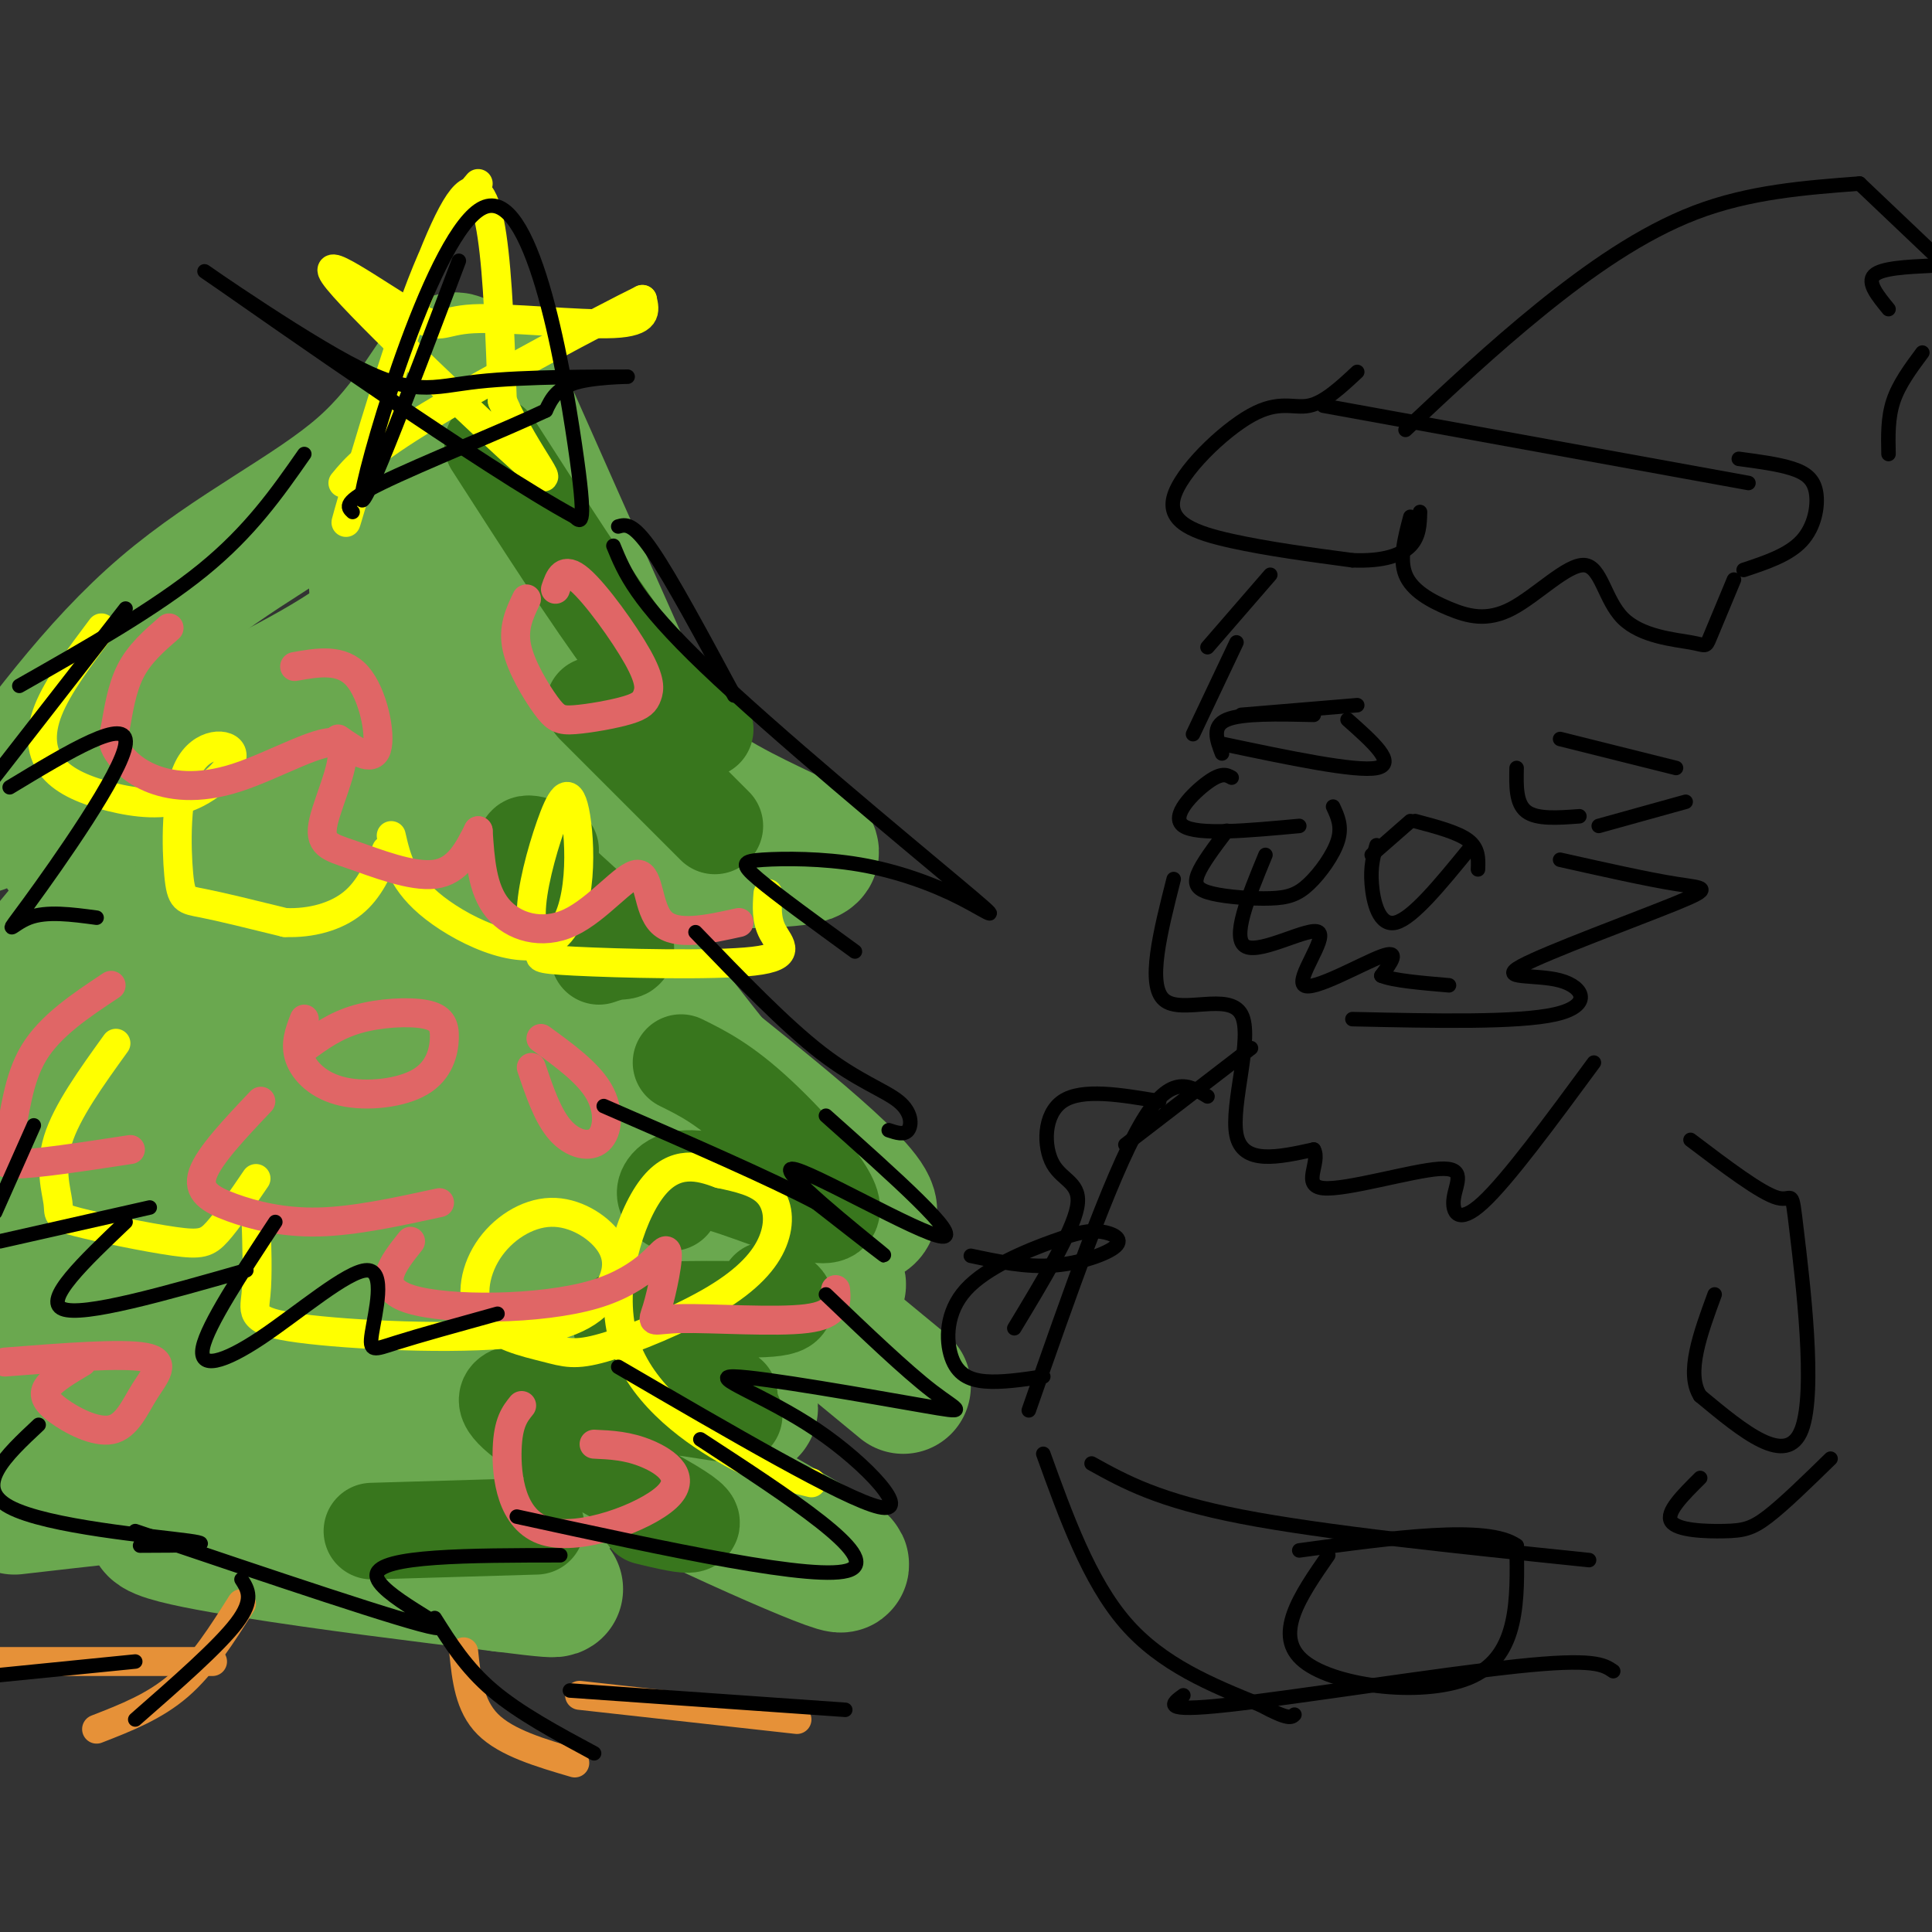 <svg viewBox='0 0 400 400' version='1.1' xmlns='http://www.w3.org/2000/svg' xmlns:xlink='http://www.w3.org/1999/xlink'><rect x="0" y="0" width="400" height="400" fill="#333333" stroke="none"/><g fill='none' stroke='rgb(106,168,79)' stroke-width='28' stroke-linecap='round' stroke-linejoin='round'><path d='M103,80c16.250,36.667 32.500,73.333 39,87c6.500,13.667 3.250,4.333 0,-5'/><path d='M99,85c-1.494,-6.119 -2.988,-12.238 -6,-10c-3.012,2.238 -7.542,12.833 -18,22c-10.458,9.167 -26.845,16.905 -41,29c-14.155,12.095 -26.077,28.548 -38,45'/><path d='M13,176c63.356,1.511 126.711,3.022 147,2c20.289,-1.022 -2.489,-4.578 -20,-18c-17.511,-13.422 -29.756,-36.711 -42,-60'/><path d='M98,100c-9.337,-13.407 -11.678,-16.923 -12,-13c-0.322,3.923 1.375,15.287 1,24c-0.375,8.713 -2.821,14.775 -13,22c-10.179,7.225 -28.089,15.612 -46,24'/><path d='M28,157c8.158,2.768 51.553,-2.311 71,-5c19.447,-2.689 14.944,-2.989 11,-7c-3.944,-4.011 -7.331,-11.734 -13,-20c-5.669,-8.266 -13.620,-17.076 -17,-16c-3.380,1.076 -2.190,12.038 -1,23'/><path d='M79,132c1.973,10.433 7.405,25.016 10,31c2.595,5.984 2.353,3.368 4,3c1.647,-0.368 5.182,1.512 9,0c3.818,-1.512 7.920,-6.416 12,-8c4.080,-1.584 8.137,0.150 8,1c-0.137,0.850 -4.468,0.814 -8,-1c-3.532,-1.814 -6.266,-5.407 -9,-9'/><path d='M106,155c1.833,6.667 3.667,13.333 12,26c8.333,12.667 23.167,31.333 38,50'/><path d='M142,216c19.470,15.518 38.940,31.036 38,35c-0.940,3.964 -22.292,-3.625 -26,-3c-3.708,0.625 10.226,9.464 16,14c5.774,4.536 3.387,4.768 1,5'/><path d='M171,267c0.273,2.126 0.455,4.941 0,7c-0.455,2.059 -1.545,3.362 -6,2c-4.455,-1.362 -12.273,-5.389 -20,-7c-7.727,-1.611 -15.364,-0.805 -23,0'/><path d='M136,277c-9.388,-3.662 -18.775,-7.325 -38,-8c-19.225,-0.675 -48.287,1.637 -57,2c-8.713,0.363 2.922,-1.222 10,-3c7.078,-1.778 9.598,-3.748 -2,-4c-11.598,-0.252 -37.314,1.214 -43,-6c-5.686,-7.214 8.657,-23.107 23,-39'/><path d='M29,219c5.236,-9.274 6.826,-12.960 1,-3c-5.826,9.960 -19.069,33.566 -16,23c3.069,-10.566 22.448,-55.305 22,-65c-0.448,-9.695 -20.724,15.652 -41,41'/><path d='M0,229c14.131,-13.617 28.262,-27.235 40,-42c11.738,-14.765 21.085,-30.679 13,-9c-8.085,21.679 -33.600,80.950 -29,77c4.600,-3.950 39.315,-71.121 42,-77c2.685,-5.879 -26.662,49.532 -36,70c-9.338,20.468 1.332,5.991 7,-2c5.668,-7.991 6.334,-9.495 7,-11'/><path d='M44,235c8.032,-16.481 24.614,-52.184 32,-65c7.386,-12.816 5.578,-2.747 1,15c-4.578,17.747 -11.924,43.170 -15,57c-3.076,13.830 -1.881,16.066 1,16c2.881,-0.066 7.448,-2.435 10,-2c2.552,0.435 3.090,3.674 7,-13c3.910,-16.674 11.191,-53.262 13,-56c1.809,-2.738 -1.855,28.374 -2,43c-0.145,14.626 3.229,12.766 7,15c3.771,2.234 7.938,8.563 10,9c2.062,0.437 2.018,-5.018 1,-10c-1.018,-4.982 -3.009,-9.491 -5,-14'/><path d='M104,230c-11.348,-12.287 -37.217,-36.005 -32,-33c5.217,3.005 41.520,32.732 44,30c2.480,-2.732 -28.863,-37.923 -34,-40c-5.137,-2.077 15.931,28.962 37,60'/><path d='M119,247c6.942,11.374 5.797,9.807 4,5c-1.797,-4.807 -4.244,-12.856 -10,-22c-5.756,-9.144 -14.819,-19.385 -13,-13c1.819,6.385 14.520,29.396 21,39c6.480,9.604 6.740,5.802 7,2'/><path d='M128,258c4.668,4.223 12.839,13.781 16,14c3.161,0.219 1.313,-8.903 -12,-28c-13.313,-19.097 -38.089,-48.171 -37,-50c1.089,-1.829 28.045,23.585 55,49'/><path d='M150,243c7.281,6.445 -2.018,-1.943 -6,-4c-3.982,-2.057 -2.649,2.215 -1,6c1.649,3.785 3.614,7.081 11,14c7.386,6.919 20.193,17.459 33,28'/><path d='M141,271c-3.533,0.000 -7.067,0.000 -2,5c5.067,5.000 18.733,15.000 16,16c-2.733,1.000 -21.867,-7.000 -41,-15'/><path d='M115,282c2.010,4.262 4.019,8.523 19,18c14.981,9.477 42.933,24.169 40,24c-2.933,-0.169 -36.751,-15.199 -52,-24c-15.249,-8.801 -11.928,-11.372 -14,-14c-2.072,-2.628 -9.536,-5.314 -17,-8'/><path d='M91,278c-2.500,-1.333 -0.250,-0.667 2,0'/><path d='M121,288c-5.186,-3.525 -10.371,-7.051 -34,-10c-23.629,-2.949 -65.700,-5.322 -55,-3c10.700,2.322 74.171,9.338 80,9c5.829,-0.338 -45.984,-8.029 -72,-10c-26.016,-1.971 -26.235,1.777 -29,4c-2.765,2.223 -8.076,2.921 -10,4c-1.924,1.079 -0.462,2.540 1,4'/><path d='M2,286c20.619,1.357 71.667,2.750 87,2c15.333,-0.750 -5.048,-3.643 -28,-3c-22.952,0.643 -48.476,4.821 -74,9'/><path d='M13,297c39.417,-1.750 78.833,-3.500 76,-1c-2.833,2.500 -47.917,9.250 -93,16'/><path d='M3,312c26.511,-3.044 53.022,-6.089 73,-6c19.978,0.089 33.422,3.311 17,3c-16.422,-0.311 -62.711,-4.156 -109,-8'/><path d='M5,304c55.268,2.786 110.536,5.571 111,7c0.464,1.429 -53.875,1.500 -74,3c-20.125,1.500 -6.036,4.429 10,7c16.036,2.571 34.018,4.786 52,7'/><path d='M104,328c10.500,1.333 10.750,1.167 11,1'/></g>
<g fill='none' stroke='rgb(56,118,29)' stroke-width='20' stroke-linecap='round' stroke-linejoin='round'><path d='M102,92c10.333,16.083 20.667,32.167 28,42c7.333,9.833 11.667,13.417 16,17'/><path d='M123,146c0.000,0.000 25.000,25.000 25,25'/><path d='M114,176c-3.560,-1.274 -7.119,-2.548 -4,1c3.119,3.548 12.917,11.917 17,16c4.083,4.083 2.452,3.881 1,4c-1.452,0.119 -2.726,0.560 -4,1'/><path d='M141,220c4.456,2.199 8.912,4.399 16,11c7.088,6.601 16.807,17.604 15,20c-1.807,2.396 -15.140,-3.817 -23,-6c-7.860,-2.183 -10.246,-0.338 -11,1c-0.754,1.338 0.123,2.169 1,3'/><path d='M159,267c3.289,1.822 6.578,3.644 -1,4c-7.578,0.356 -26.022,-0.756 -29,2c-2.978,2.756 9.511,9.378 22,16'/><path d='M152,293c-23.733,-3.667 -47.467,-7.333 -47,-3c0.467,4.333 25.133,16.667 34,22c8.867,5.333 1.933,3.667 -5,2'/><path d='M111,316c0.000,0.000 -34.000,1.000 -34,1'/></g>
<g fill='none' stroke='rgb(255,255,0)' stroke-width='6' stroke-linecap='round' stroke-linejoin='round'><path d='M99,38c-3.815,4.482 -7.631,8.964 -14,27c-6.369,18.036 -15.292,49.625 -13,42c2.292,-7.625 15.798,-54.464 23,-65c7.202,-10.536 8.101,15.232 9,41'/><path d='M104,83c5.111,11.705 13.388,20.468 5,13c-8.388,-7.468 -33.441,-31.167 -39,-38c-5.559,-6.833 8.376,3.199 15,7c6.624,3.801 5.937,1.369 13,1c7.063,-0.369 21.875,1.323 29,1c7.125,-0.323 6.562,-2.662 6,-5'/><path d='M133,62c-8.044,3.933 -31.156,16.267 -44,24c-12.844,7.733 -15.422,10.867 -18,14'/><path d='M21,130c-4.504,5.990 -9.008,11.980 -11,17c-1.992,5.020 -1.473,9.070 1,12c2.473,2.930 6.899,4.740 12,6c5.101,1.260 10.875,1.971 16,0c5.125,-1.971 9.600,-6.622 9,-9c-0.600,-2.378 -6.274,-2.483 -9,3c-2.726,5.483 -2.503,16.553 -2,22c0.503,5.447 1.287,5.271 5,6c3.713,0.729 10.357,2.365 17,4'/><path d='M59,191c5.444,0.222 10.556,-1.222 14,-4c3.444,-2.778 5.222,-6.889 7,-11'/><path d='M81,173c1.124,4.882 2.249,9.763 9,15c6.751,5.237 19.129,10.828 25,6c5.871,-4.828 5.234,-20.076 4,-26c-1.234,-5.924 -3.064,-2.525 -5,3c-1.936,5.525 -3.976,13.177 -4,18c-0.024,4.823 1.969,6.817 2,8c0.031,1.183 -1.899,1.554 7,2c8.899,0.446 28.627,0.966 37,0c8.373,-0.966 5.392,-3.419 4,-6c-1.392,-2.581 -1.196,-5.291 -1,-8'/><path d='M24,216c-5.097,7.070 -10.194,14.140 -12,20c-1.806,5.860 -0.321,10.509 0,13c0.321,2.491 -0.522,2.822 4,4c4.522,1.178 14.410,3.202 20,4c5.590,0.798 6.883,0.371 9,-2c2.117,-2.371 5.059,-6.685 8,-11'/><path d='M53,252c0.197,6.056 0.394,12.111 0,16c-0.394,3.889 -1.379,5.611 9,7c10.379,1.389 32.120,2.446 45,1c12.880,-1.446 16.897,-5.395 19,-9c2.103,-3.605 2.290,-6.866 0,-10c-2.290,-3.134 -7.059,-6.143 -12,-6c-4.941,0.143 -10.055,3.436 -13,8c-2.945,4.564 -3.720,10.400 -1,14c2.720,3.600 8.935,4.966 13,6c4.065,1.034 5.979,1.736 12,0c6.021,-1.736 16.150,-5.909 23,-10c6.850,-4.091 10.421,-8.102 12,-12c1.579,-3.898 1.165,-7.685 -1,-10c-2.165,-2.315 -6.083,-3.157 -10,-4'/><path d='M149,243c-4.077,-1.474 -9.268,-3.158 -14,3c-4.732,6.158 -9.005,20.158 -6,31c3.005,10.842 13.287,18.526 21,23c7.713,4.474 12.856,5.737 18,7'/></g>
<g fill='none' stroke='rgb(224,102,102)' stroke-width='6' stroke-linecap='round' stroke-linejoin='round'><path d='M23,204c-6.310,4.190 -12.619,8.381 -16,14c-3.381,5.619 -3.833,12.667 -5,17c-1.167,4.333 -3.048,5.952 1,6c4.048,0.048 14.024,-1.476 24,-3'/><path d='M54,228c-5.363,5.661 -10.726,11.321 -12,15c-1.274,3.679 1.542,5.375 6,7c4.458,1.625 10.560,3.179 18,3c7.440,-0.179 16.220,-2.089 25,-4'/><path d='M85,257c-3.835,4.818 -7.671,9.636 0,12c7.671,2.364 26.847,2.274 38,-1c11.153,-3.274 14.281,-9.731 15,-9c0.719,0.731 -0.972,8.649 -2,12c-1.028,3.351 -1.392,2.133 5,2c6.392,-0.133 19.541,0.819 26,0c6.459,-0.819 6.230,-3.410 6,-6'/><path d='M35,130c-3.072,2.667 -6.144,5.335 -8,9c-1.856,3.665 -2.496,8.328 -3,11c-0.504,2.672 -0.871,3.353 0,5c0.871,1.647 2.981,4.261 7,6c4.019,1.739 9.949,2.603 18,0c8.051,-2.603 18.224,-8.673 21,-7c2.776,1.673 -1.843,11.087 -3,16c-1.157,4.913 1.150,5.323 6,7c4.850,1.677 12.243,4.622 17,4c4.757,-0.622 6.879,-4.811 9,-9'/><path d='M99,172c0.402,6.040 0.804,12.080 4,16c3.196,3.920 9.187,5.721 15,3c5.813,-2.721 11.450,-9.963 14,-10c2.550,-0.037 2.014,7.132 5,10c2.986,2.868 9.493,1.434 16,0'/><path d='M115,122c0.826,-2.434 1.652,-4.869 5,-2c3.348,2.869 9.218,11.040 12,16c2.782,4.960 2.477,6.707 2,8c-0.477,1.293 -1.125,2.131 -4,3c-2.875,0.869 -7.977,1.769 -11,2c-3.023,0.231 -3.968,-0.207 -6,-3c-2.032,-2.793 -5.152,-7.941 -6,-12c-0.848,-4.059 0.576,-7.030 2,-10'/><path d='M63,217c3.196,-2.337 6.392,-4.673 11,-6c4.608,-1.327 10.627,-1.643 14,-1c3.373,0.643 4.100,2.247 4,5c-0.100,2.753 -1.027,6.655 -5,9c-3.973,2.345 -10.993,3.131 -16,2c-5.007,-1.131 -8.002,-4.180 -9,-7c-0.998,-2.820 0.001,-5.410 1,-8'/><path d='M1,282c12.126,-0.949 24.253,-1.897 29,-1c4.747,0.897 2.115,3.641 0,7c-2.115,3.359 -3.711,7.333 -7,8c-3.289,0.667 -8.270,-1.974 -11,-4c-2.730,-2.026 -3.209,-3.436 -2,-5c1.209,-1.564 4.104,-3.282 7,-5'/><path d='M123,299c3.507,0.159 7.014,0.319 11,2c3.986,1.681 8.450,4.884 4,9c-4.450,4.116 -17.813,9.147 -25,7c-7.187,-2.147 -8.196,-11.470 -8,-17c0.196,-5.530 1.598,-7.265 3,-9'/><path d='M112,215c4.869,3.536 9.738,7.071 12,11c2.262,3.929 1.917,8.250 0,10c-1.917,1.750 -5.405,0.929 -8,-2c-2.595,-2.929 -4.298,-7.964 -6,-13'/><path d='M61,138c4.867,-0.867 9.733,-1.733 13,2c3.267,3.733 4.933,12.067 4,15c-0.933,2.933 -4.467,0.467 -8,-2'/></g>
<g fill='none' stroke='rgb(230,145,56)' stroke-width='6' stroke-linecap='round' stroke-linejoin='round'><path d='M50,332c-4.000,6.333 -8.000,12.667 -13,17c-5.000,4.333 -11.000,6.667 -17,9'/><path d='M96,342c0.583,5.583 1.167,11.167 5,15c3.833,3.833 10.917,5.917 18,8'/><path d='M44,344c0.000,0.000 -48.000,0.000 -48,0'/><path d='M120,351c0.000,0.000 45.000,5.000 45,5'/></g>
<g fill='none' stroke='rgb(0,0,0)' stroke-width='3' stroke-linecap='round' stroke-linejoin='round'><path d='M63,94c-5.583,8.000 -11.167,16.000 -21,24c-9.833,8.000 -23.917,16.000 -38,24'/><path d='M26,126c0.000,0.000 -28.000,36.000 -28,36'/><path d='M2,163c12.321,-7.446 24.643,-14.893 24,-9c-0.643,5.893 -14.250,25.125 -20,33c-5.750,7.875 -3.643,4.393 0,3c3.643,-1.393 8.821,-0.696 14,0'/><path d='M127,113c2.302,5.615 4.604,11.231 19,25c14.396,13.769 40.887,35.693 52,45c11.113,9.307 6.848,5.997 1,3c-5.848,-2.997 -13.279,-5.679 -21,-7c-7.721,-1.321 -15.733,-1.279 -20,-1c-4.267,0.279 -4.791,0.794 -1,4c3.791,3.206 11.895,9.103 20,15'/><path d='M144,193c9.262,9.613 18.524,19.226 26,25c7.476,5.774 13.167,7.708 16,10c2.833,2.292 2.810,4.940 2,6c-0.810,1.060 -2.405,0.530 -4,0'/><path d='M171,231c14.262,12.714 28.524,25.429 24,25c-4.524,-0.429 -27.833,-14.000 -31,-14c-3.167,0.000 13.810,13.571 18,17c4.190,3.429 -4.405,-3.286 -13,-10'/><path d='M169,249c-9.500,-5.000 -26.750,-12.500 -44,-20'/><path d='M7,233c0.000,0.000 -8.000,18.000 -8,18'/><path d='M0,257c0.000,0.000 31.000,-7.000 31,-7'/><path d='M26,253c-8.583,8.167 -17.167,16.333 -13,18c4.167,1.667 21.083,-3.167 38,-8'/><path d='M171,268c8.254,7.888 16.509,15.777 22,20c5.491,4.223 8.220,4.781 -2,3c-10.220,-1.781 -33.389,-5.900 -39,-6c-5.611,-0.100 6.335,3.819 17,11c10.665,7.181 20.047,17.623 13,16c-7.047,-1.623 -30.524,-15.312 -54,-29'/><path d='M145,298c18.667,12.167 37.333,24.333 31,27c-6.333,2.667 -37.667,-4.167 -69,-11'/><path d='M116,322c-18.756,0.022 -37.511,0.044 -38,4c-0.489,3.956 17.289,11.844 12,11c-5.289,-0.844 -33.644,-10.422 -62,-20'/><path d='M8,295c-6.867,6.422 -13.733,12.844 -6,17c7.733,4.156 30.067,6.044 37,7c6.933,0.956 -1.533,0.978 -10,1'/><path d='M57,253c-7.038,10.692 -14.075,21.384 -15,26c-0.925,4.616 4.263,3.157 12,-2c7.737,-5.157 18.022,-14.011 22,-14c3.978,0.011 1.648,8.888 1,13c-0.648,4.112 0.386,3.461 5,2c4.614,-1.461 12.807,-3.730 21,-6'/><path d='M95,54c-10.714,28.327 -21.429,56.655 -20,48c1.429,-8.655 15.000,-54.292 25,-59c10.000,-4.708 16.429,31.512 19,49c2.571,17.488 1.286,16.244 0,15'/><path d='M119,107c-18.100,-9.740 -63.349,-41.591 -74,-49c-10.651,-7.409 13.295,9.625 27,17c13.705,7.375 17.168,5.090 27,4c9.832,-1.090 26.032,-0.986 30,-1c3.968,-0.014 -4.295,-0.147 -9,1c-4.705,1.147 -5.853,3.573 -7,6'/><path d='M113,85c-8.378,4.000 -25.822,11.000 -34,15c-8.178,4.000 -7.089,5.000 -6,6'/><path d='M128,109c1.500,-0.417 3.000,-0.833 7,5c4.000,5.833 10.500,17.917 17,30'/><path d='M50,327c1.333,2.083 2.667,4.167 -1,9c-3.667,4.833 -12.333,12.417 -21,20'/><path d='M90,335c3.250,5.167 6.500,10.333 12,15c5.500,4.667 13.250,8.833 21,13'/><path d='M118,350c0.000,0.000 57.000,4.000 57,4'/><path d='M28,344c0.000,0.000 -30.000,3.000 -30,3'/><path d='M281,77c-3.408,3.182 -6.817,6.364 -10,7c-3.183,0.636 -6.142,-1.273 -12,2c-5.858,3.273 -14.616,11.727 -16,17c-1.384,5.273 4.604,7.364 12,9c7.396,1.636 16.198,2.818 25,4'/><path d='M280,116c6.467,0.267 10.133,-1.067 12,-3c1.867,-1.933 1.933,-4.467 2,-7'/><path d='M292,107c-1.160,4.373 -2.319,8.747 -1,12c1.319,3.253 5.117,5.386 9,7c3.883,1.614 7.849,2.711 13,0c5.151,-2.711 11.485,-9.229 15,-9c3.515,0.229 4.210,7.206 8,11c3.790,3.794 10.674,4.406 14,5c3.326,0.594 3.093,1.170 4,-1c0.907,-2.170 2.953,-7.085 5,-12'/><path d='M361,118c4.649,-1.542 9.298,-3.083 12,-6c2.702,-2.917 3.458,-7.208 3,-10c-0.458,-2.792 -2.131,-4.083 -5,-5c-2.869,-0.917 -6.935,-1.458 -11,-2'/><path d='M274,84c0.000,0.000 88.000,16.000 88,16'/><path d='M291,89c9.022,-8.467 18.044,-16.933 28,-25c9.956,-8.067 20.844,-15.733 32,-20c11.156,-4.267 22.578,-5.133 34,-6'/><path d='M385,38c0.000,0.000 20.000,19.000 20,19'/><path d='M400,55c-5.250,0.250 -10.500,0.500 -12,2c-1.500,1.500 0.750,4.250 3,7'/><path d='M398,73c-2.417,3.250 -4.833,6.500 -6,10c-1.167,3.500 -1.083,7.250 -1,11'/><path d='M263,119c0.000,0.000 -13.000,15.000 -13,15'/><path d='M256,133c0.000,0.000 -9.000,19.000 -9,19'/><path d='M257,148c0.000,0.000 24.000,-2.000 24,-2'/><path d='M279,149c5.167,4.583 10.333,9.167 6,10c-4.333,0.833 -18.167,-2.083 -32,-5'/><path d='M253,156c-1.083,-2.833 -2.167,-5.667 1,-7c3.167,-1.333 10.583,-1.167 18,-1'/><path d='M323,153c0.000,0.000 24.000,6.000 24,6'/><path d='M314,159c-0.083,3.667 -0.167,7.333 2,9c2.167,1.667 6.583,1.333 11,1'/><path d='M331,171c0.000,0.000 18.000,-5.000 18,-5'/><path d='M284,177c0.000,0.000 8.000,-7.000 8,-7'/><path d='M293,170c4.417,1.167 8.833,2.333 11,4c2.167,1.667 2.083,3.833 2,6'/><path d='M255,161c-1.022,-0.578 -2.044,-1.156 -5,1c-2.956,2.156 -7.844,7.044 -5,9c2.844,1.956 13.422,0.978 24,0'/><path d='M254,172c-2.563,3.389 -5.126,6.779 -6,9c-0.874,2.221 -0.057,3.275 3,4c3.057,0.725 8.356,1.122 12,1c3.644,-0.122 5.635,-0.764 8,-3c2.365,-2.236 5.104,-6.068 6,-9c0.896,-2.932 -0.052,-4.966 -1,-7'/><path d='M285,175c-0.644,2.156 -1.289,4.311 -1,8c0.289,3.689 1.511,8.911 5,8c3.489,-0.911 9.244,-7.956 15,-15'/><path d='M262,177c-3.608,8.758 -7.215,17.515 -4,19c3.215,1.485 13.254,-4.303 15,-3c1.746,1.303 -4.799,9.697 -3,11c1.799,1.303 11.943,-4.485 16,-6c4.057,-1.515 2.029,1.242 0,4'/><path d='M286,202c2.333,1.000 8.167,1.500 14,2'/><path d='M323,178c9.124,2.045 18.247,4.090 24,5c5.753,0.910 8.135,0.686 0,4c-8.135,3.314 -26.789,10.167 -32,13c-5.211,2.833 3.020,1.647 8,3c4.980,1.353 6.709,5.244 -1,7c-7.709,1.756 -24.854,1.378 -42,1'/><path d='M243,182c-2.780,10.952 -5.560,21.905 -2,25c3.560,3.095 13.458,-1.667 16,3c2.542,4.667 -2.274,18.762 -1,25c1.274,6.238 8.637,4.619 16,3'/><path d='M272,238c1.515,2.587 -2.699,7.555 2,8c4.699,0.445 18.311,-3.633 24,-4c5.689,-0.367 3.455,2.978 3,6c-0.455,3.022 0.870,5.721 6,1c5.130,-4.721 14.065,-16.860 23,-29'/><path d='M259,217c0.000,0.000 -26.000,20.000 -26,20'/><path d='M250,227c-3.917,-2.417 -7.833,-4.833 -14,6c-6.167,10.833 -14.583,34.917 -23,59'/><path d='M216,301c4.750,13.167 9.500,26.333 17,35c7.500,8.667 17.750,12.833 28,17'/><path d='M261,353c5.833,3.167 6.417,2.583 7,2'/><path d='M226,303c6.917,3.833 13.833,7.667 31,11c17.167,3.333 44.583,6.167 72,9'/><path d='M245,351c-2.422,1.756 -4.844,3.511 9,2c13.844,-1.511 43.956,-6.289 60,-8c16.044,-1.711 18.022,-0.356 20,1'/><path d='M275,322c-5.800,8.356 -11.600,16.711 -5,22c6.600,5.289 25.600,7.511 35,3c9.400,-4.511 9.200,-15.756 9,-27'/><path d='M314,320c-6.000,-4.333 -25.500,-1.667 -45,1'/><path d='M350,236c7.310,5.542 14.619,11.083 18,12c3.381,0.917 2.833,-2.792 4,7c1.167,9.792 4.048,33.083 1,41c-3.048,7.917 -12.024,0.458 -21,-7'/><path d='M352,289c-3.000,-4.667 0.000,-12.833 3,-21'/><path d='M379,302c-4.839,4.726 -9.679,9.452 -13,12c-3.321,2.548 -5.125,2.917 -9,3c-3.875,0.083 -9.821,-0.119 -11,-2c-1.179,-1.881 2.411,-5.440 6,-9'/><path d='M240,228c-8.000,-1.351 -16.000,-2.702 -20,0c-4.000,2.702 -4.000,9.458 -2,13c2.000,3.542 6.000,3.869 5,9c-1.000,5.131 -7.000,15.065 -13,25'/><path d='M201,260c5.666,1.205 11.333,2.411 17,2c5.667,-0.411 11.336,-2.438 13,-4c1.664,-1.562 -0.675,-2.659 -3,-3c-2.325,-0.341 -4.634,0.074 -10,2c-5.366,1.926 -13.789,5.361 -18,10c-4.211,4.639 -4.211,10.480 -3,14c1.211,3.520 3.632,4.720 7,5c3.368,0.280 7.684,-0.360 12,-1'/></g>
</svg>